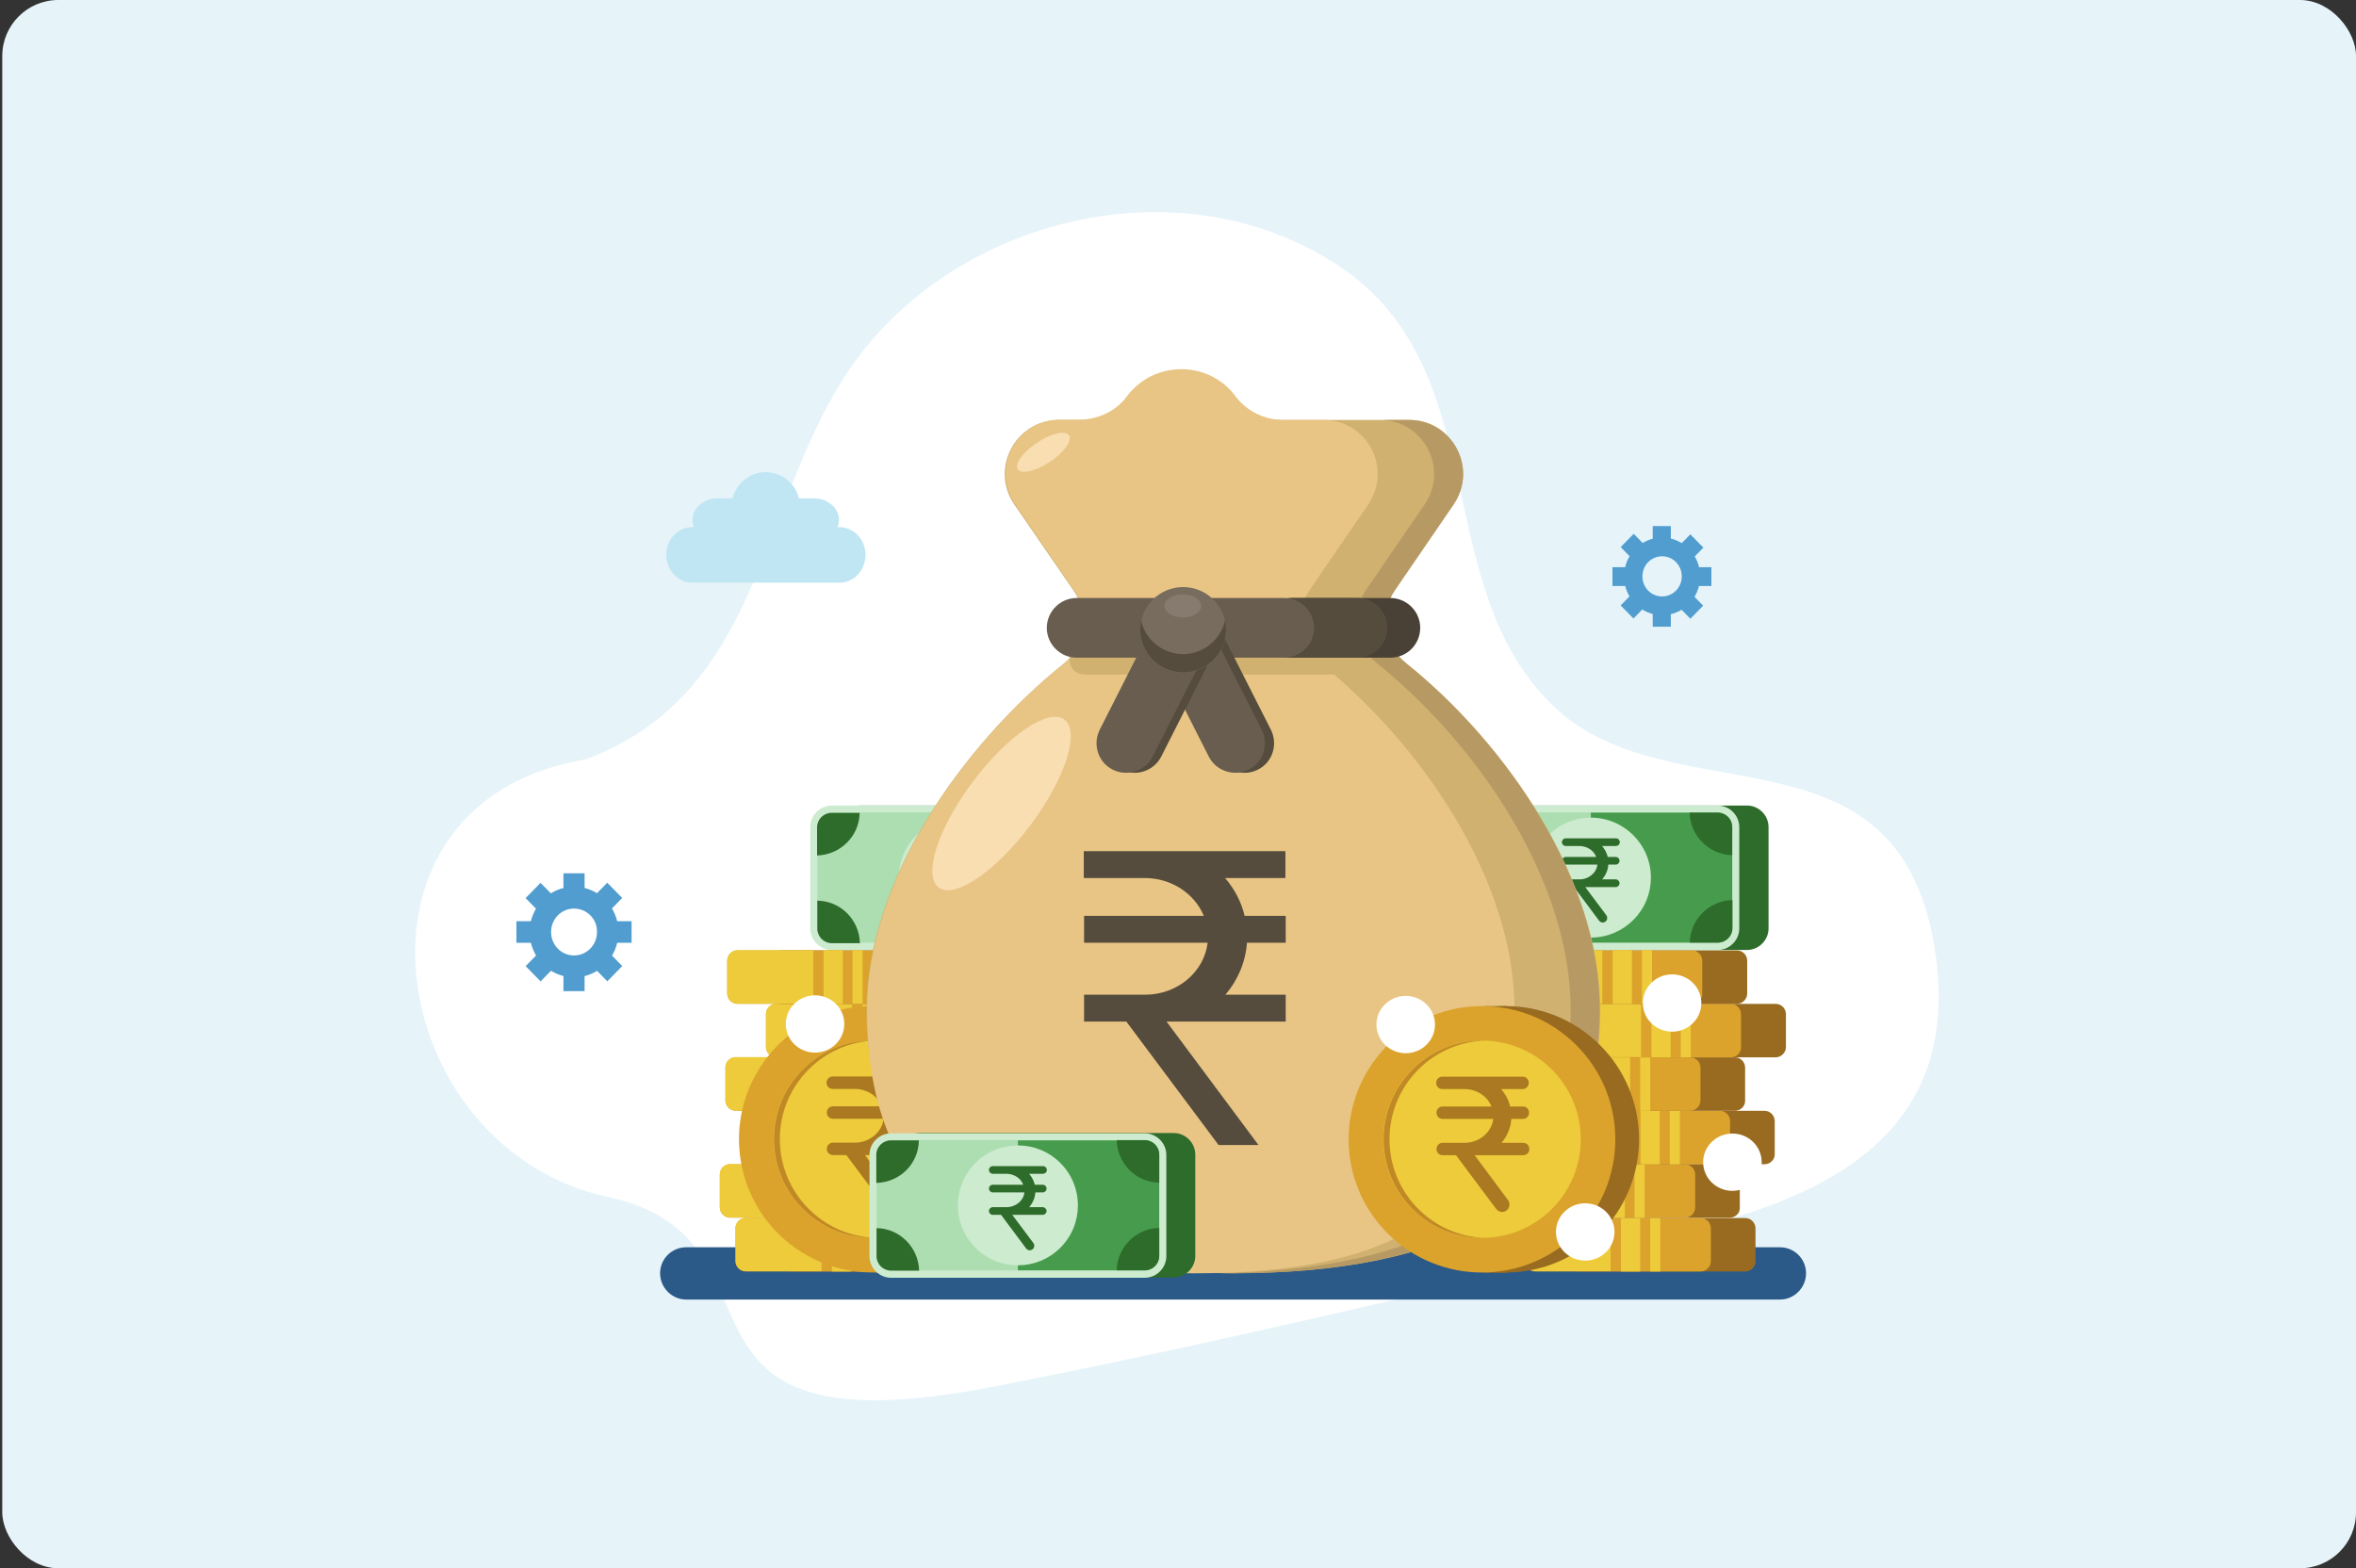<svg width="347" height="231" viewBox="0 0 347 231" fill="none" xmlns="http://www.w3.org/2000/svg">
<rect x="0" y="0" width="347" height="231" fill="#333333" stroke="none"/>
<rect x="0.333" width="346.67" height="231" rx="8.254" fill="#E6F4FA"/>
<path fill-rule="evenodd" clip-rule="evenodd" d="M86.265 111.864C112.035 102.177 111.589 75.391 124.427 55.452C139.135 32.558 173.14 23.35 197.092 39.108C221.044 54.867 209.657 88.479 230.65 105.64C248.717 119.76 280.332 106.439 285.085 140.658C288.625 165.958 270.674 175.846 249.048 181.064C215.025 189.22 180.684 197.553 146.403 204.235C93.713 214.515 118.235 182.449 89.544 176.309C56.539 169.236 48.379 118.086 86.265 111.864Z" fill="white"/>
<path d="M84.546 143.967C80.95 143.967 77.998 140.954 77.998 137.283C77.998 133.613 80.95 130.6 84.546 130.6C88.143 130.6 91.095 133.613 91.095 137.283C91.095 141.009 88.143 143.967 84.546 143.967ZM84.546 133.832C82.668 133.832 81.165 135.366 81.165 137.283C81.165 139.201 82.668 140.735 84.546 140.735C86.425 140.735 87.928 139.201 87.928 137.283C87.982 135.366 86.425 133.832 84.546 133.832Z" fill="#519DCF"/>
<path d="M86.099 128.635H82.986V132.36H86.099V128.635Z" fill="#519DCF"/>
<path d="M86.099 142.27H82.986V145.995H86.099V142.27Z" fill="#519DCF"/>
<path d="M79.71 135.693H76.06V138.871H79.71V135.693Z" fill="#519DCF"/>
<path d="M93.023 135.693H89.373V138.871H93.023V135.693Z" fill="#519DCF"/>
<path d="M79.613 130.041L77.412 132.289L79.994 134.923L82.195 132.675L79.613 130.041Z" fill="#519DCF"/>
<path d="M89.066 139.662L86.865 141.91L89.447 144.545L91.648 142.297L89.066 139.662Z" fill="#519DCF"/>
<path d="M80.001 139.674L77.419 142.309L79.621 144.556L82.203 141.922L80.001 139.674Z" fill="#519DCF"/>
<path d="M89.438 130.021L86.857 132.656L89.059 134.903L91.641 132.267L89.438 130.021Z" fill="#519DCF"/>
<path d="M244.8 90.624C241.718 90.624 239.189 88.043 239.189 84.898C239.189 81.753 241.718 79.172 244.8 79.172C247.881 79.172 250.41 81.753 250.41 84.898C250.41 88.09 247.881 90.624 244.8 90.624ZM244.8 81.941C243.19 81.941 241.902 83.255 241.902 84.898C241.902 86.541 243.19 87.855 244.8 87.855C246.409 87.855 247.697 86.541 247.697 84.898C247.697 83.255 246.409 81.941 244.8 81.941Z" fill="#519DCF"/>
<path d="M246.087 77.488H243.419V80.68H246.087V77.488Z" fill="#519DCF"/>
<path d="M246.087 89.123H243.419V92.315H246.087V89.123Z" fill="#519DCF"/>
<path d="M240.613 83.547H237.486V86.316H240.613V83.547Z" fill="#519DCF"/>
<path d="M252.062 83.547H248.935V86.316H252.062V83.547Z" fill="#519DCF"/>
<path d="M240.616 78.629L238.697 80.588L240.909 82.845L242.828 80.886L240.616 78.629Z" fill="#519DCF"/>
<path d="M248.634 86.955L246.748 88.881L248.96 91.138L250.846 89.212L248.634 86.955Z" fill="#519DCF"/>
<path d="M240.904 86.92L238.693 89.178L240.58 91.103L242.791 88.845L240.904 86.92Z" fill="#519DCF"/>
<path d="M248.96 78.706L246.748 80.963L248.666 82.922L250.879 80.665L248.96 78.706Z" fill="#519DCF"/>
<g clip-path="url(#clip0_635_39836)">
<path d="M260.479 121.828C260.479 120.088 259.042 118.652 257.3 118.652H219.938C218.196 118.652 216.759 120.088 216.759 121.828V136.752C216.759 138.492 218.196 139.928 219.938 139.928H257.3C259.042 139.928 260.479 138.492 260.479 136.752V121.828Z" fill="#2E6C2B"/>
<path d="M215.626 139.932C213.884 139.932 212.447 138.496 212.447 136.755V121.832C212.447 120.092 213.884 118.656 215.626 118.656H252.988C254.729 118.656 256.166 120.092 256.166 121.832V136.755C256.166 138.496 254.729 139.932 252.988 139.932H215.626Z" fill="#CDEBCF"/>
<path d="M253.032 138.843H215.67C214.495 138.843 213.537 137.886 213.537 136.711V121.788C213.537 120.613 214.495 119.656 215.67 119.656H253.032C254.208 119.656 255.166 120.613 255.166 121.788V136.711C255.123 137.929 254.165 138.843 253.032 138.843Z" fill="#ADDEB1"/>
<path d="M252.987 119.703H234.306V138.847H252.987C254.163 138.847 255.121 137.889 255.121 136.715V121.791C255.121 120.66 254.163 119.703 252.987 119.703Z" fill="#469C4C"/>
<path d="M243.15 129.27C243.15 134.142 239.187 138.102 234.31 138.102C229.433 138.102 225.47 134.142 225.47 129.27C225.47 124.397 229.433 120.438 234.31 120.438C239.187 120.438 243.15 124.397 243.15 129.27Z" fill="#CDEBCF"/>
<path d="M238.575 124.05C238.575 123.745 238.314 123.484 238.009 123.484H230.607C230.302 123.484 230.041 123.745 230.041 124.05C230.041 124.355 230.302 124.616 230.607 124.616H232.61C233.742 124.616 234.743 125.268 235.092 126.225H230.607C230.302 126.225 230.041 126.486 230.041 126.791C230.041 127.096 230.302 127.357 230.607 127.357H235.266C235.135 128.575 234.003 129.532 232.61 129.532H230.607C230.302 129.532 230.041 129.793 230.041 130.098C230.041 130.402 230.302 130.663 230.607 130.663H231.826L235.527 135.623C235.658 135.797 235.876 135.884 236.05 135.884C236.616 135.884 236.921 135.231 236.572 134.796L233.481 130.663H237.966C238.271 130.663 238.532 130.402 238.532 130.098C238.532 129.793 238.271 129.532 237.966 129.532H235.963C236.485 128.923 236.834 128.183 236.877 127.357H237.966C238.271 127.357 238.532 127.096 238.532 126.791C238.532 126.486 238.271 126.225 237.966 126.225H236.79C236.659 125.616 236.355 125.094 235.963 124.616H237.966C238.314 124.616 238.575 124.355 238.575 124.05Z" fill="#2E6C2B"/>
<path d="M219.76 119.742H215.623C214.448 119.742 213.49 120.699 213.49 121.874V126.007C216.93 125.92 219.673 123.136 219.76 119.742Z" fill="#2E6C2B"/>
<path d="M213.49 132.664V136.797C213.49 137.972 214.448 138.929 215.623 138.929H219.76C219.673 135.449 216.93 132.708 213.49 132.664Z" fill="#2E6C2B"/>
<path d="M248.892 138.843H253.029C254.205 138.843 255.163 137.886 255.163 136.711V132.578C251.679 132.665 248.936 135.45 248.892 138.843Z" fill="#2E6C2B"/>
<path d="M255.124 125.968V121.835C255.124 120.66 254.166 119.703 252.99 119.703H248.853C248.94 123.14 251.727 125.881 255.124 125.968Z" fill="#2E6C2B"/>
<path d="M167.327 121.828C167.327 120.088 165.89 118.652 164.148 118.652H126.786C125.044 118.652 123.607 120.088 123.607 121.828V136.752C123.607 138.492 125.044 139.928 126.786 139.928H164.148C165.89 139.928 167.327 138.492 167.327 136.752V121.828Z" fill="#2E6C2B"/>
<path d="M122.516 139.932C120.774 139.932 119.337 138.496 119.337 136.755V121.832C119.337 120.092 120.774 118.656 122.516 118.656H159.878C161.62 118.656 163.057 120.092 163.057 121.832V136.755C163.057 138.496 161.62 139.932 159.878 139.932H122.516Z" fill="#CDEBCF"/>
<path d="M159.876 138.843H122.514C121.338 138.843 120.38 137.886 120.38 136.711V121.788C120.38 120.613 121.338 119.656 122.514 119.656H159.876C161.052 119.656 162.01 120.613 162.01 121.788V136.711C161.966 137.929 161.052 138.843 159.876 138.843Z" fill="#ADDEB1"/>
<path d="M159.878 119.703H141.197V138.847H159.878C161.054 138.847 162.012 137.889 162.012 136.715V121.791C161.968 120.66 161.054 119.703 159.878 119.703Z" fill="#469C4C"/>
<path d="M147.456 135.55C150.908 132.101 150.908 126.509 147.456 123.06C144.004 119.61 138.407 119.61 134.955 123.06C131.503 126.509 131.503 132.101 134.955 135.55C138.407 138.999 144.004 138.999 147.456 135.55Z" fill="#CDEBCF"/>
<path d="M145.419 124.05C145.419 123.745 145.158 123.484 144.853 123.484H137.45C137.146 123.484 136.884 123.745 136.884 124.05C136.884 124.355 137.146 124.616 137.45 124.616H139.453C140.586 124.616 141.587 125.268 141.936 126.225H137.45C137.146 126.225 136.884 126.486 136.884 126.791C136.884 127.096 137.146 127.357 137.45 127.357H142.11C141.979 128.575 140.847 129.532 139.453 129.532H137.45C137.146 129.532 136.884 129.793 136.884 130.098C136.884 130.402 137.146 130.663 137.45 130.663H138.67L142.371 135.623C142.502 135.797 142.719 135.884 142.894 135.884C143.46 135.884 143.764 135.231 143.416 134.796L140.324 130.663H144.81C145.114 130.663 145.376 130.402 145.376 130.098C145.376 129.793 145.114 129.532 144.81 129.532H142.806C143.329 128.923 143.677 128.183 143.721 127.357H144.81C145.114 127.357 145.376 127.096 145.376 126.791C145.376 126.486 145.114 126.225 144.81 126.225H143.634C143.503 125.616 143.198 125.094 142.806 124.616H144.81C145.201 124.616 145.419 124.355 145.419 124.05Z" fill="#2E6C2B"/>
<path d="M126.612 119.742H122.475C121.299 119.742 120.341 120.699 120.341 121.874V126.007C123.781 125.92 126.568 123.136 126.612 119.742Z" fill="#2E6C2B"/>
<path d="M120.38 132.664V136.797C120.38 137.972 121.338 138.929 122.514 138.929H126.651C126.564 135.449 123.777 132.708 120.38 132.664Z" fill="#2E6C2B"/>
<path d="M155.744 138.851H159.88C161.056 138.851 162.014 137.894 162.014 136.719V132.586C158.574 132.673 155.831 135.457 155.744 138.851Z" fill="#2E6C2B"/>
<path d="M162.014 125.968V121.835C162.014 120.66 161.056 119.703 159.88 119.703H155.744C155.787 123.14 158.574 125.881 162.014 125.968Z" fill="#2E6C2B"/>
<path d="M262.171 191.42H101.052C98.962 191.42 97.22 189.679 97.22 187.547C97.22 185.416 98.962 183.719 101.052 183.719H262.171C264.304 183.719 266.003 185.459 266.003 187.547C266.003 189.679 264.261 191.42 262.171 191.42Z" fill="#2C5A88"/>
<path d="M257.032 187.289H232.69C231.819 187.289 231.166 186.593 231.166 185.766V180.937C231.166 180.067 231.862 179.414 232.69 179.414H257.032C257.902 179.414 258.556 180.11 258.556 180.937V185.766C258.556 186.593 257.902 187.289 257.032 187.289Z" fill="#996B20"/>
<path d="M250.414 187.289H226.115C225.244 187.289 224.591 186.593 224.591 185.766V180.937C224.591 180.067 225.288 179.414 226.115 179.414H250.457C251.328 179.414 251.981 180.11 251.981 180.937V185.766C251.981 186.593 251.285 187.289 250.414 187.289Z" fill="#DBA32C"/>
<path d="M237.219 187.293V179.375H226.115C225.244 179.375 224.591 180.071 224.591 180.898V185.727C224.591 186.597 225.288 187.25 226.115 187.25H237.219V187.293Z" fill="#EDCB3A"/>
<path d="M241.57 179.375H238.74V187.293H241.57V179.375Z" fill="#EDCB3A"/>
<path d="M244.533 179.375H243.052V187.293H244.533V179.375Z" fill="#EDCB3A"/>
<path d="M254.723 179.367H230.381C229.51 179.367 228.857 178.671 228.857 177.844V173.015C228.857 172.145 229.554 171.492 230.381 171.492H254.723C255.594 171.492 256.247 172.188 256.247 173.015V177.844C256.291 178.714 255.594 179.367 254.723 179.367Z" fill="#996B20"/>
<path d="M248.149 179.367H223.807C222.936 179.367 222.283 178.671 222.283 177.844V173.015C222.283 172.145 222.979 171.492 223.807 171.492H248.149C249.02 171.492 249.673 172.188 249.673 173.015V177.844C249.673 178.714 248.976 179.367 248.149 179.367Z" fill="#DBA32C"/>
<path d="M234.954 179.372V171.453H223.807C222.936 171.453 222.283 172.149 222.283 172.976V177.805C222.283 178.675 222.979 179.328 223.807 179.328H234.954V179.372Z" fill="#EDCB3A"/>
<path d="M239.308 171.453H236.478V179.372H239.308V171.453Z" fill="#EDCB3A"/>
<path d="M242.224 171.453H240.744V179.372H242.224V171.453Z" fill="#EDCB3A"/>
<path d="M259.864 171.492H235.522C234.651 171.492 233.998 170.796 233.998 169.969V165.14C233.998 164.27 234.694 163.617 235.522 163.617H259.864C260.734 163.617 261.388 164.313 261.388 165.14V169.969C261.431 170.796 260.734 171.492 259.864 171.492Z" fill="#996B20"/>
<path d="M253.289 171.492H228.947C228.077 171.492 227.423 170.796 227.423 169.969V165.14C227.423 164.27 228.12 163.617 228.947 163.617H253.289C254.16 163.617 254.813 164.313 254.813 165.14V169.969C254.813 170.796 254.16 171.492 253.289 171.492Z" fill="#DBA32C"/>
<path d="M240.095 171.497V163.578H228.947C228.077 163.578 227.423 164.274 227.423 165.101V169.93C227.423 170.8 228.12 171.453 228.947 171.453H240.095V171.497Z" fill="#EDCB3A"/>
<path d="M244.449 163.578H241.619V171.497H244.449V163.578Z" fill="#EDCB3A"/>
<path d="M247.412 163.578H245.931V171.497H247.412V163.578Z" fill="#EDCB3A"/>
<path d="M255.504 163.617H231.162C230.291 163.617 229.638 162.921 229.638 162.094V157.265C229.638 156.395 230.335 155.742 231.162 155.742H255.504C256.375 155.742 257.028 156.438 257.028 157.265V162.094C257.072 162.921 256.375 163.617 255.504 163.617Z" fill="#996B20"/>
<path d="M248.93 163.617H224.588C223.717 163.617 223.064 162.921 223.064 162.094V157.265C223.064 156.395 223.761 155.742 224.588 155.742H248.93C249.801 155.742 250.454 156.438 250.454 157.265V162.094C250.454 162.921 249.757 163.617 248.93 163.617Z" fill="#DBA32C"/>
<path d="M235.736 163.622V155.703H224.588C223.717 155.703 223.064 156.399 223.064 157.226V162.055C223.064 162.925 223.761 163.578 224.588 163.578H235.736V163.622Z" fill="#EDCB3A"/>
<path d="M240.09 155.703H237.259V163.622H240.09V155.703Z" fill="#EDCB3A"/>
<path d="M243.052 155.703H241.572V163.622H243.052V155.703Z" fill="#EDCB3A"/>
<path d="M261.516 155.742H237.174C236.303 155.742 235.65 155.046 235.65 154.219V149.39C235.65 148.52 236.347 147.867 237.174 147.867H261.516C262.387 147.867 263.04 148.563 263.04 149.39V154.219C263.04 155.046 262.343 155.742 261.516 155.742Z" fill="#996B20"/>
<path d="M254.899 155.742H230.557C229.686 155.742 229.033 155.046 229.033 154.219V149.39C229.033 148.52 229.729 147.867 230.557 147.867H254.899C255.77 147.867 256.423 148.563 256.423 149.39V154.219C256.466 155.046 255.77 155.742 254.899 155.742Z" fill="#DBA32C"/>
<path d="M241.704 155.747V147.828H230.557C229.686 147.828 229.033 148.524 229.033 149.351V154.18C229.033 155.05 229.729 155.703 230.557 155.703H241.704V155.747Z" fill="#EDCB3A"/>
<path d="M246.058 147.828H243.228V155.747H246.058V147.828Z" fill="#EDCB3A"/>
<path d="M249.021 147.828H247.541V155.747H249.021V147.828Z" fill="#EDCB3A"/>
<path d="M255.809 147.867H231.467C230.596 147.867 229.943 147.171 229.943 146.344V141.515C229.943 140.645 230.64 139.992 231.467 139.992H255.809C256.68 139.992 257.333 140.688 257.333 141.515V146.344C257.333 147.171 256.636 147.867 255.809 147.867Z" fill="#996B20"/>
<path d="M249.192 147.867H224.85C223.979 147.867 223.326 147.171 223.326 146.344V141.515C223.326 140.645 224.022 139.992 224.85 139.992H249.192C250.063 139.992 250.716 140.688 250.716 141.515V146.344C250.759 147.171 250.063 147.867 249.192 147.867Z" fill="#DBA32C"/>
<path d="M235.997 147.872V139.953H224.85C223.979 139.953 223.326 140.649 223.326 141.476V146.305C223.326 147.175 224.022 147.828 224.85 147.828H235.997V147.872Z" fill="#EDCB3A"/>
<path d="M240.351 139.953H237.521V147.872H240.351V139.953Z" fill="#EDCB3A"/>
<path d="M243.314 139.953H241.833V147.872H243.314V139.953Z" fill="#EDCB3A"/>
<path d="M140.765 187.289H116.467C115.596 187.289 114.943 186.593 114.943 185.766V180.937C114.943 180.067 115.64 179.414 116.467 179.414H140.765C141.636 179.414 142.289 180.11 142.289 180.937V185.766C142.333 186.593 141.636 187.289 140.765 187.289Z" fill="#996B20"/>
<path d="M134.192 187.289H109.85C108.979 187.289 108.326 186.593 108.326 185.766V180.937C108.326 180.067 109.022 179.414 109.85 179.414H134.192C135.063 179.414 135.716 180.11 135.716 180.937V185.766C135.716 186.593 135.019 187.289 134.192 187.289Z" fill="#DBA32C"/>
<path d="M120.997 187.293V179.375H109.85C108.979 179.375 108.326 180.071 108.326 180.898V185.727C108.326 186.597 109.022 187.25 109.85 187.25H120.997V187.293Z" fill="#EDCB3A"/>
<path d="M125.351 179.375H122.521V187.293H125.351V179.375Z" fill="#EDCB3A"/>
<path d="M128.314 179.375H126.833V187.293H128.314V179.375Z" fill="#EDCB3A"/>
<path d="M138.5 179.367H114.158C113.287 179.367 112.634 178.671 112.634 177.844V173.015C112.634 172.145 113.331 171.492 114.158 171.492H138.5C139.371 171.492 140.024 172.188 140.024 173.015V177.844C140.024 178.714 139.328 179.367 138.5 179.367Z" fill="#996B20"/>
<path d="M131.883 179.367H107.541C106.67 179.367 106.017 178.671 106.017 177.844V173.015C106.017 172.145 106.714 171.492 107.541 171.492H131.883C132.754 171.492 133.407 172.188 133.407 173.015V177.844C133.451 178.714 132.754 179.367 131.883 179.367Z" fill="#DBA32C"/>
<path d="M118.689 179.372V171.453H107.541C106.67 171.453 106.017 172.149 106.017 172.976V177.805C106.017 178.675 106.714 179.328 107.541 179.328H118.689V179.372Z" fill="#EDCB3A"/>
<path d="M123.043 171.453H120.212V179.372H123.043V171.453Z" fill="#EDCB3A"/>
<path d="M126.005 171.453H124.525V179.372H126.005V171.453Z" fill="#EDCB3A"/>
<path d="M143.641 171.492H119.299C118.428 171.492 117.775 170.796 117.775 169.969V165.14C117.775 164.27 118.472 163.617 119.299 163.617H143.641C144.512 163.617 145.165 164.313 145.165 165.14V169.969C145.165 170.796 144.468 171.492 143.641 171.492Z" fill="#996B20"/>
<path d="M137.023 171.492H112.725C111.854 171.492 111.201 170.796 111.201 169.969V165.14C111.201 164.27 111.897 163.617 112.725 163.617H137.067C137.938 163.617 138.591 164.313 138.591 165.14V169.969C138.591 170.796 137.894 171.492 137.023 171.492Z" fill="#DBA32C"/>
<path d="M123.829 171.497V163.578H112.725C111.854 163.578 111.201 164.274 111.201 165.101V169.93C111.201 170.8 111.897 171.453 112.725 171.453H123.829V171.497Z" fill="#EDCB3A"/>
<path d="M128.18 163.578H125.349V171.497H128.18V163.578Z" fill="#EDCB3A"/>
<path d="M131.142 163.578H129.662V171.497H131.142V163.578Z" fill="#EDCB3A"/>
<path d="M139.285 163.617H114.944C114.073 163.617 113.419 162.921 113.419 162.094V157.265C113.419 156.395 114.116 155.742 114.944 155.742H139.285C140.156 155.742 140.81 156.438 140.81 157.265V162.094C140.81 162.921 140.113 163.617 139.285 163.617Z" fill="#996B20"/>
<path d="M132.668 163.617H108.369C107.498 163.617 106.845 162.921 106.845 162.094V157.265C106.845 156.395 107.542 155.742 108.369 155.742H132.711C133.582 155.742 134.235 156.438 134.235 157.265V162.094C134.235 162.921 133.539 163.617 132.668 163.617Z" fill="#DBA32C"/>
<path d="M119.473 163.622V155.703H108.369C107.498 155.703 106.845 156.399 106.845 157.226V162.055C106.845 162.925 107.542 163.578 108.369 163.578H119.473V163.622Z" fill="#EDCB3A"/>
<path d="M123.824 155.703H120.994V163.622H123.824V155.703Z" fill="#EDCB3A"/>
<path d="M126.787 155.703H125.306V163.622H126.787V155.703Z" fill="#EDCB3A"/>
<path d="M145.254 155.742H120.912C120.041 155.742 119.388 155.046 119.388 154.219V149.39C119.388 148.52 120.085 147.867 120.912 147.867H145.254C146.125 147.867 146.778 148.563 146.778 149.39V154.219C146.822 155.046 146.125 155.742 145.254 155.742Z" fill="#996B20"/>
<path d="M138.68 155.742H114.338C113.467 155.742 112.814 155.046 112.814 154.219V149.39C112.814 148.52 113.511 147.867 114.338 147.867H138.68C139.551 147.867 140.204 148.563 140.204 149.39V154.219C140.204 155.046 139.507 155.742 138.68 155.742Z" fill="#DBA32C"/>
<path d="M125.486 155.747V147.828H114.338C113.467 147.828 112.814 148.524 112.814 149.351V154.18C112.814 155.05 113.511 155.703 114.338 155.703H125.486V155.747Z" fill="#EDCB3A"/>
<path d="M129.84 147.828H127.009V155.747H129.84V147.828Z" fill="#EDCB3A"/>
<path d="M132.755 147.828H131.275V155.747H132.755V147.828Z" fill="#EDCB3A"/>
<path d="M139.547 147.867H115.205C114.334 147.867 113.681 147.171 113.681 146.344V141.515C113.681 140.645 114.378 139.992 115.205 139.992H139.547C140.418 139.992 141.071 140.688 141.071 141.515V146.344C141.115 147.171 140.418 147.867 139.547 147.867Z" fill="#996B20"/>
<path d="M132.973 147.867H108.631C107.76 147.867 107.107 147.171 107.107 146.344V141.515C107.107 140.645 107.804 139.992 108.631 139.992H132.973C133.844 139.992 134.497 140.688 134.497 141.515V146.344C134.497 147.171 133.8 147.867 132.973 147.867Z" fill="#DBA32C"/>
<path d="M119.779 147.872V139.953H108.631C107.76 139.953 107.107 140.649 107.107 141.476V146.305C107.107 147.175 107.804 147.828 108.631 147.828H119.779V147.872Z" fill="#EDCB3A"/>
<path d="M124.133 139.953H121.302V147.872H124.133V139.953Z" fill="#EDCB3A"/>
<path d="M127.048 139.953H125.568V147.872H127.048V139.953Z" fill="#EDCB3A"/>
<path d="M139.521 185.916C149.542 181.769 154.301 170.29 150.15 160.278C145.999 150.266 134.511 145.511 124.49 149.659C114.469 153.806 109.71 165.284 113.861 175.297C118.012 185.309 129.5 190.063 139.521 185.916Z" fill="#996B20"/>
<path d="M132.142 148.168H128.876V187.455H132.142V148.168Z" fill="#996B20"/>
<path d="M145.572 177.475C150.916 168.045 147.597 156.072 138.158 150.732C128.72 145.393 116.736 148.709 111.392 158.14C106.048 167.57 109.368 179.543 118.806 184.883C128.245 190.222 140.228 186.906 145.572 177.475Z" fill="#DBA32C"/>
<path d="M134.422 181.057C141.755 177.781 145.042 169.186 141.763 161.859C138.484 154.533 129.881 151.249 122.548 154.525C115.215 157.801 111.929 166.396 115.208 173.723C118.487 181.049 127.089 184.333 134.422 181.057Z" fill="#EDCB3A"/>
<path d="M114.857 167.793C114.857 159.918 121.127 153.479 128.965 153.262C128.835 153.262 128.661 153.262 128.53 153.262C120.474 153.262 113.986 159.788 113.986 167.793C113.986 175.842 120.518 182.325 128.53 182.325C128.704 182.325 128.835 182.325 128.965 182.325C121.127 182.107 114.857 175.668 114.857 167.793Z" fill="#C18925"/>
<path d="M135.366 159.48C135.366 158.958 134.974 158.566 134.451 158.566H122.65C122.128 158.566 121.736 158.958 121.736 159.48C121.736 160.002 122.128 160.394 122.65 160.394H125.873C127.702 160.394 129.269 161.438 129.879 162.961H122.694C122.171 162.961 121.779 163.352 121.779 163.874C121.779 164.396 122.171 164.788 122.694 164.788H130.14C129.922 166.746 128.093 168.312 125.916 168.312H122.694C122.171 168.312 121.779 168.704 121.779 169.226C121.779 169.748 122.171 170.139 122.694 170.139H124.653L130.576 178.058C130.793 178.319 131.098 178.493 131.446 178.493C132.317 178.493 132.84 177.492 132.317 176.753L127.397 170.139H134.538C135.061 170.139 135.453 169.748 135.453 169.226C135.453 168.704 135.061 168.312 134.538 168.312H131.359C132.187 167.311 132.709 166.137 132.796 164.788H134.495C135.017 164.788 135.409 164.396 135.409 163.874C135.409 163.352 135.017 162.961 134.495 162.961H132.622C132.404 162.004 131.925 161.133 131.316 160.394H134.495C134.974 160.394 135.366 159.959 135.366 159.48Z" fill="#AA7921"/>
<path d="M205.431 86.959L214.096 74.299C217.71 68.991 213.922 61.855 207.521 61.855H181.742H155.963C149.562 61.855 145.773 69.034 149.387 74.299L158.184 87.09C160.535 90.527 159.838 95.182 156.616 97.793C141.549 109.932 127.615 129.902 127.615 148.74C127.615 178.543 151.782 187.549 181.655 187.549C211.483 187.549 235.695 178.543 235.695 148.74C235.695 129.815 222.196 109.801 207.085 97.662C203.776 95.052 203.079 90.397 205.431 86.959Z" fill="#D0B170"/>
<path d="M207.039 97.662C203.773 95.052 203.076 90.397 205.428 86.959L214.093 74.299C217.708 68.991 213.919 61.855 207.518 61.855H203.251C209.652 61.855 213.44 69.034 209.826 74.299L201.16 86.959C198.809 90.397 199.506 95.052 202.772 97.662C217.838 109.801 231.337 129.815 231.337 148.74C231.337 177.847 208.302 187.114 179.431 187.549C180.128 187.549 180.868 187.549 181.565 187.549C211.394 187.549 235.605 178.543 235.605 148.74C235.648 129.815 222.149 109.801 207.039 97.662Z" fill="#B79963"/>
<path d="M194.46 97.669C191.194 95.059 190.497 90.403 192.849 86.966L201.514 74.305C205.128 68.998 201.34 61.862 194.939 61.862H189.104C186.36 61.862 183.704 60.644 182.049 58.469C180.22 55.945 177.303 54.379 173.993 54.379C170.684 54.379 167.766 55.945 165.938 58.425C164.283 60.644 161.627 61.819 158.883 61.819H156.096C149.695 61.819 145.907 68.998 149.521 74.262L158.274 87.053C160.625 90.49 159.928 95.146 156.706 97.756C141.596 109.938 127.705 129.908 127.705 148.747C127.705 178.55 145.994 187.556 175.822 187.556C205.651 187.556 223.069 178.55 223.069 148.747C223.069 129.821 209.57 109.808 194.46 97.669Z" fill="#E8C585"/>
<path d="M151.763 121.539C156.879 114.709 159.122 107.749 156.773 105.993C154.424 104.236 148.372 108.348 143.256 115.178C138.141 122.007 135.898 128.967 138.247 130.723C140.596 132.48 146.647 128.368 151.763 121.539Z" fill="#F9DEB2"/>
<path d="M154.615 68.037C152.525 69.43 150.435 69.908 149.912 69.125C149.39 68.342 150.653 66.602 152.743 65.21C154.833 63.817 156.923 63.339 157.446 64.122C157.968 64.905 156.705 66.689 154.615 68.037Z" fill="#F9DEB2"/>
<path d="M196.201 99.361H159.666C158.491 99.361 157.533 98.404 157.533 97.23C157.533 96.055 158.491 95.098 159.666 95.098H196.201C197.377 95.098 198.335 96.055 198.335 97.23C198.335 98.404 197.377 99.361 196.201 99.361Z" fill="#D0B170"/>
<path d="M189.321 129.334V125.375H159.623V129.334H168.593C172.556 129.334 175.952 131.64 177.302 134.903H159.666V138.862H177.868C177.346 143.17 173.426 146.52 168.636 146.52H159.666V150.479H165.893L179.479 168.665H185.358L171.815 150.479H189.364V146.52H180.481C182.31 144.388 183.442 141.734 183.66 138.862H189.364V134.903H183.311C182.832 132.858 181.831 130.944 180.437 129.334H189.321Z" fill="#554C3D"/>
<path d="M221.765 187.435C232.612 187.435 241.404 178.65 241.404 167.813C241.404 156.976 232.612 148.191 221.765 148.191C210.919 148.191 202.126 156.976 202.126 167.813C202.126 178.65 210.919 187.435 221.765 187.435Z" fill="#996B20"/>
<path d="M221.935 148.191H218.669V187.479H221.935V148.191Z" fill="#996B20"/>
<path d="M232.158 181.691C239.827 174.028 239.827 161.604 232.158 153.942C224.488 146.279 212.054 146.279 204.384 153.942C196.715 161.604 196.715 174.028 204.384 181.691C212.054 189.354 224.488 189.354 232.158 181.691Z" fill="#DBA32C"/>
<path d="M218.276 182.341C226.309 182.341 232.82 175.835 232.82 167.809C232.82 159.783 226.309 153.277 218.276 153.277C210.244 153.277 203.732 159.783 203.732 167.809C203.732 175.835 210.244 182.341 218.276 182.341Z" fill="#EDCB3A"/>
<path d="M204.65 167.809C204.65 159.934 210.92 153.495 218.758 153.277C218.628 153.277 218.454 153.277 218.323 153.277C210.267 153.277 203.779 159.804 203.779 167.809C203.779 175.858 210.311 182.341 218.323 182.341C218.497 182.341 218.628 182.341 218.758 182.341C210.92 182.123 204.65 175.684 204.65 167.809Z" fill="#C18925"/>
<path d="M225.159 159.504C225.159 158.981 224.767 158.59 224.244 158.59H212.443C211.921 158.59 211.529 158.981 211.529 159.504C211.529 160.026 211.921 160.417 212.443 160.417H215.666C217.495 160.417 219.062 161.461 219.672 162.984H212.487C211.964 162.984 211.572 163.376 211.572 163.898C211.572 164.42 211.964 164.811 212.487 164.811H219.933C219.715 166.769 217.886 168.336 215.709 168.336H212.487C211.964 168.336 211.572 168.727 211.572 169.249C211.572 169.771 211.964 170.163 212.487 170.163H214.446L220.369 178.081C220.586 178.342 220.891 178.516 221.239 178.516C222.11 178.516 222.633 177.516 222.11 176.776L217.19 170.163H224.331C224.854 170.163 225.246 169.771 225.246 169.249C225.246 168.727 224.854 168.336 224.331 168.336H221.152C221.98 167.335 222.502 166.16 222.589 164.811H224.288C224.81 164.811 225.202 164.42 225.202 163.898C225.202 163.376 224.81 162.984 224.288 162.984H222.415C222.197 162.027 221.718 161.157 221.109 160.417H224.288C224.767 160.417 225.159 159.982 225.159 159.504Z" fill="#AA7921"/>
<path d="M204.776 96.874H190.189C187.794 96.874 185.791 94.917 185.791 92.48C185.791 90.087 187.75 88.086 190.189 88.086H204.776C207.171 88.086 209.174 90.044 209.174 92.48C209.174 94.917 207.215 96.874 204.776 96.874Z" fill="#494136"/>
<path d="M199.943 96.874H190.189C187.794 96.874 185.791 94.917 185.791 92.48C185.791 90.087 187.75 88.086 190.189 88.086H199.943C202.338 88.086 204.341 90.044 204.341 92.48C204.341 94.917 202.381 96.874 199.943 96.874Z" fill="#554C3D"/>
<path d="M189.144 96.874H158.575C156.18 96.874 154.177 94.917 154.177 92.48C154.177 90.087 156.137 88.086 158.575 88.086H189.144C191.539 88.086 193.542 90.044 193.542 92.48C193.542 94.917 191.539 96.874 189.144 96.874Z" fill="#685D4E"/>
<path d="M187.183 107.49L180.434 94.177C179.345 92.045 176.689 91.175 174.555 92.262C172.421 93.35 171.551 96.004 172.639 98.136L179.389 111.449C180.477 113.581 183.134 114.451 185.267 113.364C187.401 112.319 188.272 109.665 187.183 107.49Z" fill="#554C3D"/>
<path d="M185.832 107.49L179.082 94.177C177.994 92.045 175.337 91.175 173.204 92.262C171.07 93.35 170.199 96.004 171.288 98.136L178.037 111.449C179.126 113.581 181.782 114.451 183.916 113.364C186.05 112.319 186.92 109.665 185.832 107.49Z" fill="#685D4E"/>
<path d="M163.233 107.49L169.982 94.177C171.071 92.045 173.727 91.175 175.861 92.262C177.995 93.35 178.866 96.004 177.777 98.136L171.028 111.449C169.939 113.581 167.283 114.451 165.149 113.364C163.015 112.319 162.144 109.665 163.233 107.49Z" fill="#554C3D"/>
<path d="M161.971 107.49L168.721 94.177C169.809 92.045 172.466 91.175 174.599 92.262C176.733 93.35 177.604 96.004 176.515 98.136L169.766 111.449C168.677 113.581 166.021 114.451 163.887 113.364C161.754 112.319 160.883 109.665 161.971 107.49Z" fill="#685D4E"/>
<path d="M174.253 99.09C177.74 99.09 180.567 96.265 180.567 92.781C180.567 89.297 177.74 86.473 174.253 86.473C170.766 86.473 167.939 89.297 167.939 92.781C167.939 96.265 170.766 99.09 174.253 99.09Z" fill="#776C5E"/>
<path d="M176.909 89.255C176.909 90.213 175.69 90.952 174.209 90.952C172.729 90.952 171.509 90.169 171.509 89.255C171.509 88.298 172.729 87.559 174.209 87.559C175.733 87.559 176.909 88.298 176.909 89.255Z" fill="#877B6F"/>
<path d="M174.253 96.347C171.205 96.347 168.679 94.215 168.07 91.387C167.983 91.822 167.939 92.3 167.939 92.736C167.939 96.216 170.769 99.044 174.253 99.044C177.737 99.044 180.567 96.216 180.567 92.736C180.567 92.257 180.524 91.822 180.437 91.387C179.783 94.215 177.258 96.347 174.253 96.347Z" fill="#554C3D"/>
<path d="M207.039 155.136C209.42 155.136 211.35 153.246 211.35 150.916C211.35 148.585 209.42 146.695 207.039 146.695C204.658 146.695 202.728 148.585 202.728 150.916C202.728 153.246 204.658 155.136 207.039 155.136Z" fill="white"/>
<path d="M246.273 151.964C248.654 151.964 250.584 150.074 250.584 147.744C250.584 145.413 248.654 143.523 246.273 143.523C243.893 143.523 241.962 145.413 241.962 147.744C241.962 150.074 243.893 151.964 246.273 151.964Z" fill="white"/>
<path d="M255.156 175.409C257.537 175.409 259.467 173.52 259.467 171.189C259.467 168.858 257.537 166.969 255.156 166.969C252.775 166.969 250.845 168.858 250.845 171.189C250.845 173.52 252.775 175.409 255.156 175.409Z" fill="white"/>
<path d="M120.039 155.05C122.42 155.05 124.35 153.16 124.35 150.83C124.35 148.499 122.42 146.609 120.039 146.609C117.658 146.609 115.728 148.499 115.728 150.83C115.728 153.16 117.658 155.05 120.039 155.05Z" fill="white"/>
<path d="M233.477 185.683C235.857 185.683 237.788 183.793 237.788 181.462C237.788 179.132 235.857 177.242 233.477 177.242C231.096 177.242 229.166 179.132 229.166 181.462C229.166 183.793 231.096 185.683 233.477 185.683Z" fill="white"/>
<path d="M176.045 170.071C176.045 168.33 174.608 166.895 172.867 166.895H135.505C133.763 166.895 132.326 168.33 132.326 170.071V184.994C132.326 186.734 133.763 188.17 135.505 188.17H172.867C174.608 188.17 176.045 186.734 176.045 184.994V170.071Z" fill="#2E6C2B"/>
<path d="M131.239 188.213C129.497 188.213 128.06 186.777 128.06 185.037V170.114C128.06 168.373 129.497 166.938 131.239 166.938H168.601C170.343 166.938 171.78 168.373 171.78 170.114V185.037C171.78 186.777 170.343 188.213 168.601 188.213H131.239Z" fill="#CDEBCF"/>
<path d="M168.599 187.124H131.237C130.061 187.124 129.103 186.167 129.103 184.993V170.069C129.103 168.895 130.061 167.938 131.237 167.938H168.599C169.775 167.938 170.733 168.895 170.733 170.069V184.993C170.733 186.167 169.775 187.124 168.599 187.124Z" fill="#ADDEB1"/>
<path d="M168.6 167.977H149.919V187.12H168.6C169.776 187.12 170.734 186.163 170.734 184.988V170.065C170.691 168.89 169.776 167.977 168.6 167.977Z" fill="#469C4C"/>
<path d="M156.171 183.792C159.623 180.343 159.623 174.751 156.171 171.302C152.719 167.853 147.122 167.853 143.67 171.302C140.218 174.751 140.218 180.343 143.67 183.792C147.122 187.241 152.719 187.241 156.171 183.792Z" fill="#CDEBCF"/>
<path d="M154.189 172.331C154.189 172.027 153.927 171.766 153.623 171.766H146.22C145.915 171.766 145.654 172.027 145.654 172.331C145.654 172.636 145.915 172.897 146.22 172.897H148.223C149.355 172.897 150.357 173.549 150.705 174.507H146.22C145.915 174.507 145.654 174.768 145.654 175.072C145.654 175.377 145.915 175.638 146.22 175.638H150.879C150.749 176.856 149.616 177.813 148.223 177.813H146.22C145.915 177.813 145.654 178.074 145.654 178.379C145.654 178.683 145.915 178.944 146.22 178.944H147.439L151.141 183.904C151.271 184.078 151.489 184.165 151.663 184.165C152.229 184.165 152.534 183.513 152.186 183.078L149.094 178.944H153.579C153.884 178.944 154.145 178.683 154.145 178.379C154.145 178.074 153.884 177.813 153.579 177.813H151.576C152.099 177.204 152.447 176.464 152.49 175.638H153.579C153.884 175.638 154.145 175.377 154.145 175.072C154.145 174.768 153.884 174.507 153.579 174.507H152.403C152.273 173.898 151.968 173.375 151.576 172.897H153.579C153.927 172.897 154.189 172.636 154.189 172.331Z" fill="#2E6C2B"/>
<path d="M135.335 167.977H131.198C130.022 167.977 129.064 168.934 129.064 170.108V174.242C132.548 174.155 135.291 171.414 135.335 167.977Z" fill="#2E6C2B"/>
<path d="M129.103 180.898V185.032C129.103 186.206 130.061 187.164 131.237 187.164H135.374C135.286 183.726 132.5 180.942 129.103 180.898Z" fill="#2E6C2B"/>
<path d="M164.466 187.125H168.603C169.779 187.125 170.737 186.167 170.737 184.993V180.859C167.297 180.946 164.553 183.687 164.466 187.125Z" fill="#2E6C2B"/>
<path d="M170.737 174.203V170.069C170.737 168.895 169.779 167.938 168.603 167.938H164.466C164.553 171.375 167.297 174.159 170.737 174.203Z" fill="#2E6C2B"/>
<path fill-rule="evenodd" clip-rule="evenodd" d="M127.476 81.734C127.476 83.987 125.774 85.827 123.659 85.827H101.951C99.836 85.827 98.134 83.987 98.134 81.734C98.134 79.48 99.836 77.641 101.951 77.641H123.659C125.774 77.687 127.476 79.48 127.476 81.734Z" fill="#C0E5F3"/>
<path fill-rule="evenodd" clip-rule="evenodd" d="M123.563 76.579C123.563 78.327 121.907 79.753 119.884 79.753H105.673C103.649 79.753 101.994 78.327 101.994 76.579C101.994 74.832 103.649 73.406 105.673 73.406H119.884C121.907 73.406 123.563 74.832 123.563 76.579Z" fill="#C0E5F3"/>
<path fill-rule="evenodd" clip-rule="evenodd" d="M117.819 74.652C117.819 77.457 115.566 79.757 112.76 79.757C110.001 79.757 107.748 77.457 107.748 74.652C107.748 71.846 110.001 69.547 112.76 69.547C115.566 69.547 117.819 71.846 117.819 74.652Z" fill="#C0E5F3"/>
</g>
<defs>
<clipPath id="clip0_635_39836">
<rect width="168.782" height="137.049" fill="white" transform="translate(97.216 54.367)"/>
</clipPath>
</defs>
</svg>
